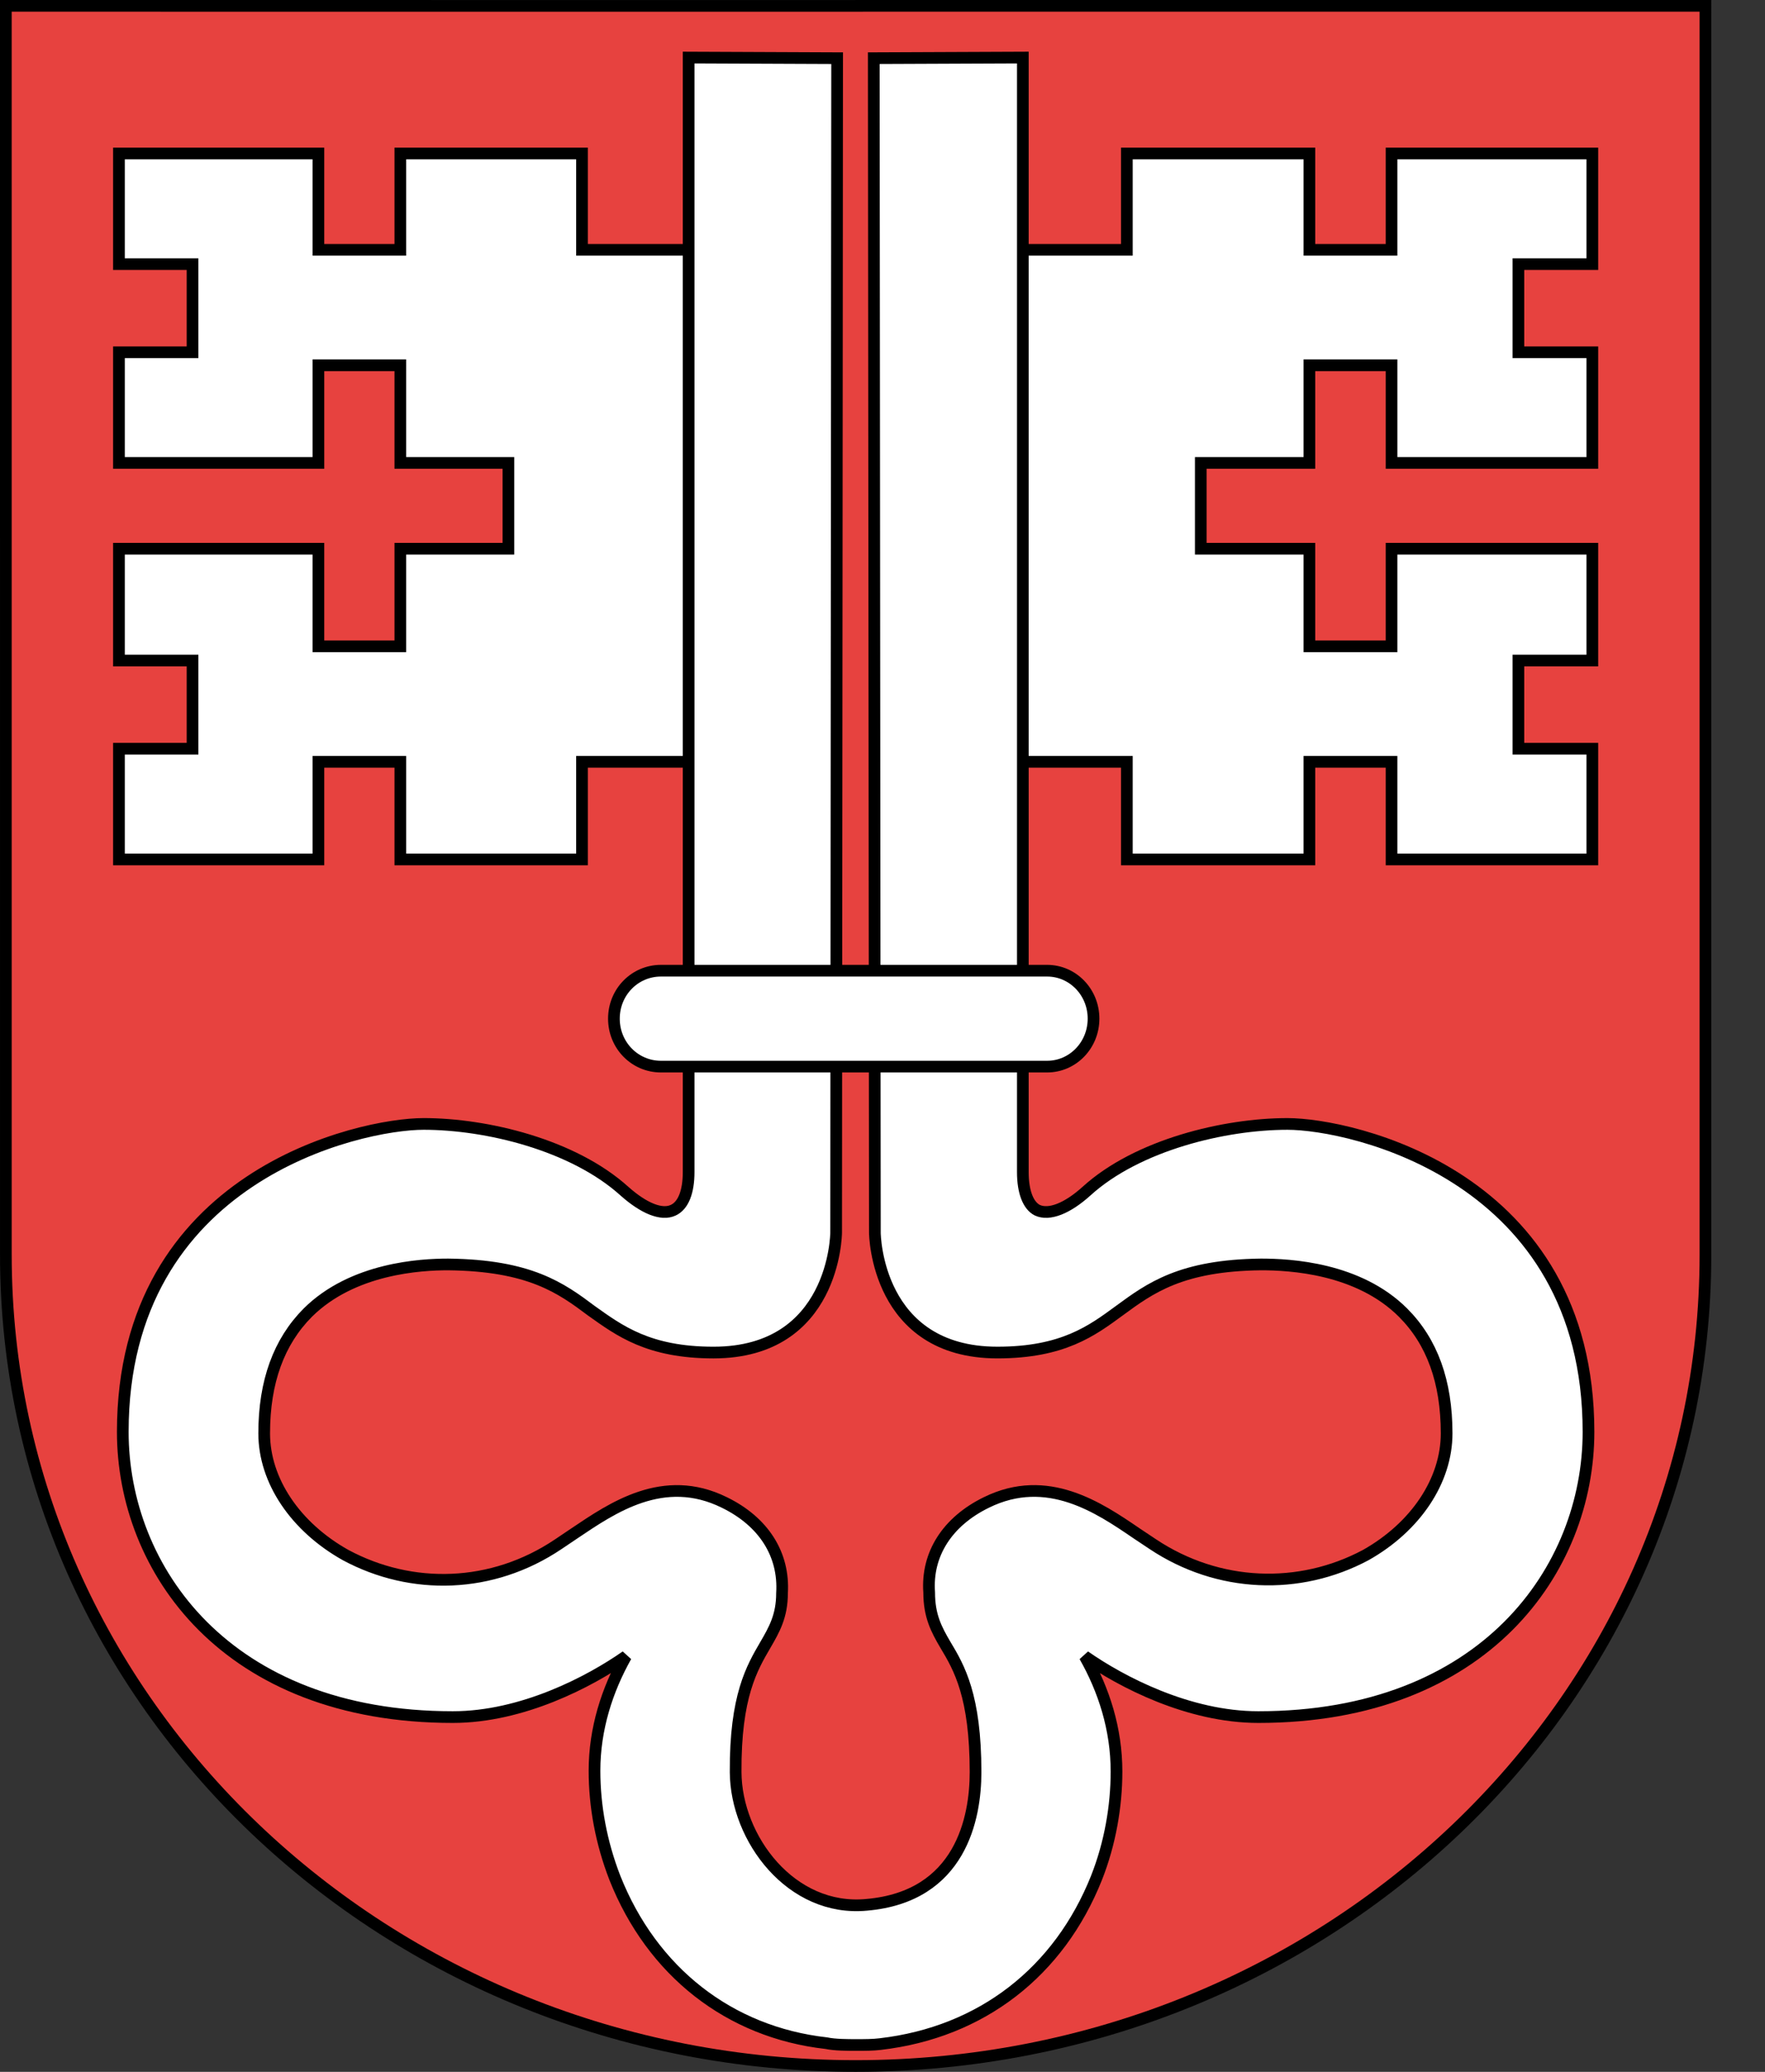 <svg xmlns="http://www.w3.org/2000/svg" width="460" height="540" viewBox="0 0 460 540"><rect x="0" y="0" width="460" height="540" fill="#333333" stroke="none"/><g fill="none" stroke="#000" stroke-width="3.046"><path fill="#E7423F" d="m223.886 1.523-.005.012L1.523 1.523l.005 325.556c0 116.808 99.113 211.398 221.486 211.398 122.431 0 221.463-94.554 221.463-211.398V1.523z"/><path fill="#FFF" stroke-linecap="square" d="M263 198.554h30.685V224h47.575v-25.446h21.408V224H415v-28.86h-19.268v-22.98H415v-29.145h-52.332v25.446H341.26v-25.446h-28.307v-22.362h28.307V95.207h21.408v25.446H415V91.816h-19.268V68.837H415V40h-52.332v25.114H341.26V40h-47.575v25.114H263zm-81 0h-30.318V224h-47.346v-25.446H82.981V224H31v-28.86h19.179v-22.98H31v-29.145h51.981v25.446h21.355v-25.446h28.166v-22.362h-28.166V95.207H82.981v25.446H31V91.816h19.179V68.837H31V40h51.981v25.114h21.355V40h47.346v25.114H182z"/><path fill="#FFF" stroke-linecap="square" d="m227.728 15.161.285 306.112c0 .474.403 31.25 31.926 31.25 17.065 0 24.65-5.681 31.76-10.89 8.059-5.918 16.117-11.837 36.975-12.073 7.584 0 25.36.947 36.975 12.547 7.584 7.576 11.376 17.993 11.376 31.487 0 12.311-8.058 24.385-21.094 31.724-17.302 9.233-38.397 8.523-55.462-2.84l-4.266-2.842c-9.718-6.629-23.228-15.862-39.108-8.05-10.192 4.973-15.643 13.495-14.932 23.439 0 6.155 1.896 9.706 4.266 13.731 3.555 5.919 7.822 13.258 7.822 33.144 0 11.838-3.793 32.435-28.371 34.565-19.696 1.894-34.06-17.282-34.154-34.565-.119-19.886 4.29-27.225 7.726-33.144 2.347-4.025 4.361-7.576 4.361-13.494.64-10.18-4.835-18.703-15.05-23.675-15.833-7.813-29.177 1.42-39.037 8.05l-4.219 2.84c-17.23 11.6-38.207 12.074-55.414 2.841-13.107-7.339-21.237-19.413-21.237-31.724 0-13.494 3.84-23.911 11.377-31.487 11.709-11.6 29.461-12.547 36.548-12.547 21.308.236 29.461 6.155 37.354 12.074 7.324 5.208 14.884 10.89 31.831 10.89 31.547 0 31.95-30.777 31.95-31.25l.26-306.113L179.473 15v290.487c0 5.209-1.422 8.76-4.03 9.944-3.01 1.42-7.655-.474-12.704-4.972-13.367-12.074-35.931-17.52-52.357-17.52C93.838 292.94 32 306.435 32 373.198c0 35.748 26.901 74.338 86.013 74.338 18.132 0 35.671-9.233 45.152-15.862-4.93 8.76-8.224 18.94-8.224 29.83 0 9.233 1.73 18.703 5.309 27.936 9.67 24.385 29.77 40.247 55.13 43.088 2.204.473 5.617.473 7.821.473 2.181 0 4.29 0 6.21-.237 26.499-3.077 46.645-18.94 56.363-43.324 3.555-8.997 5.214-18.703 5.214-27.7 0-11.127-3.318-21.307-8.295-30.066 9.48 6.629 27.02 15.862 45.27 15.862 59.017 0 86.037-38.59 86.037-74.338 0-66.763-61.861-80.257-78.453-80.257-16.354 0-39.107 5.445-52.38 17.519-4.978 4.498-9.718 6.392-12.8 4.972-2.37-1.184-3.791-4.735-3.791-9.944V15z"/><path fill="#FFF" stroke-linecap="square" d="M285 265.5c0 6.971-5.451 12.5-12.088 12.5H172.254c-6.779 0-12.254-5.529-12.254-12.5s5.475-12.5 12.254-12.5h100.658c6.637 0 12.088 5.529 12.088 12.5Z"/></g></svg>